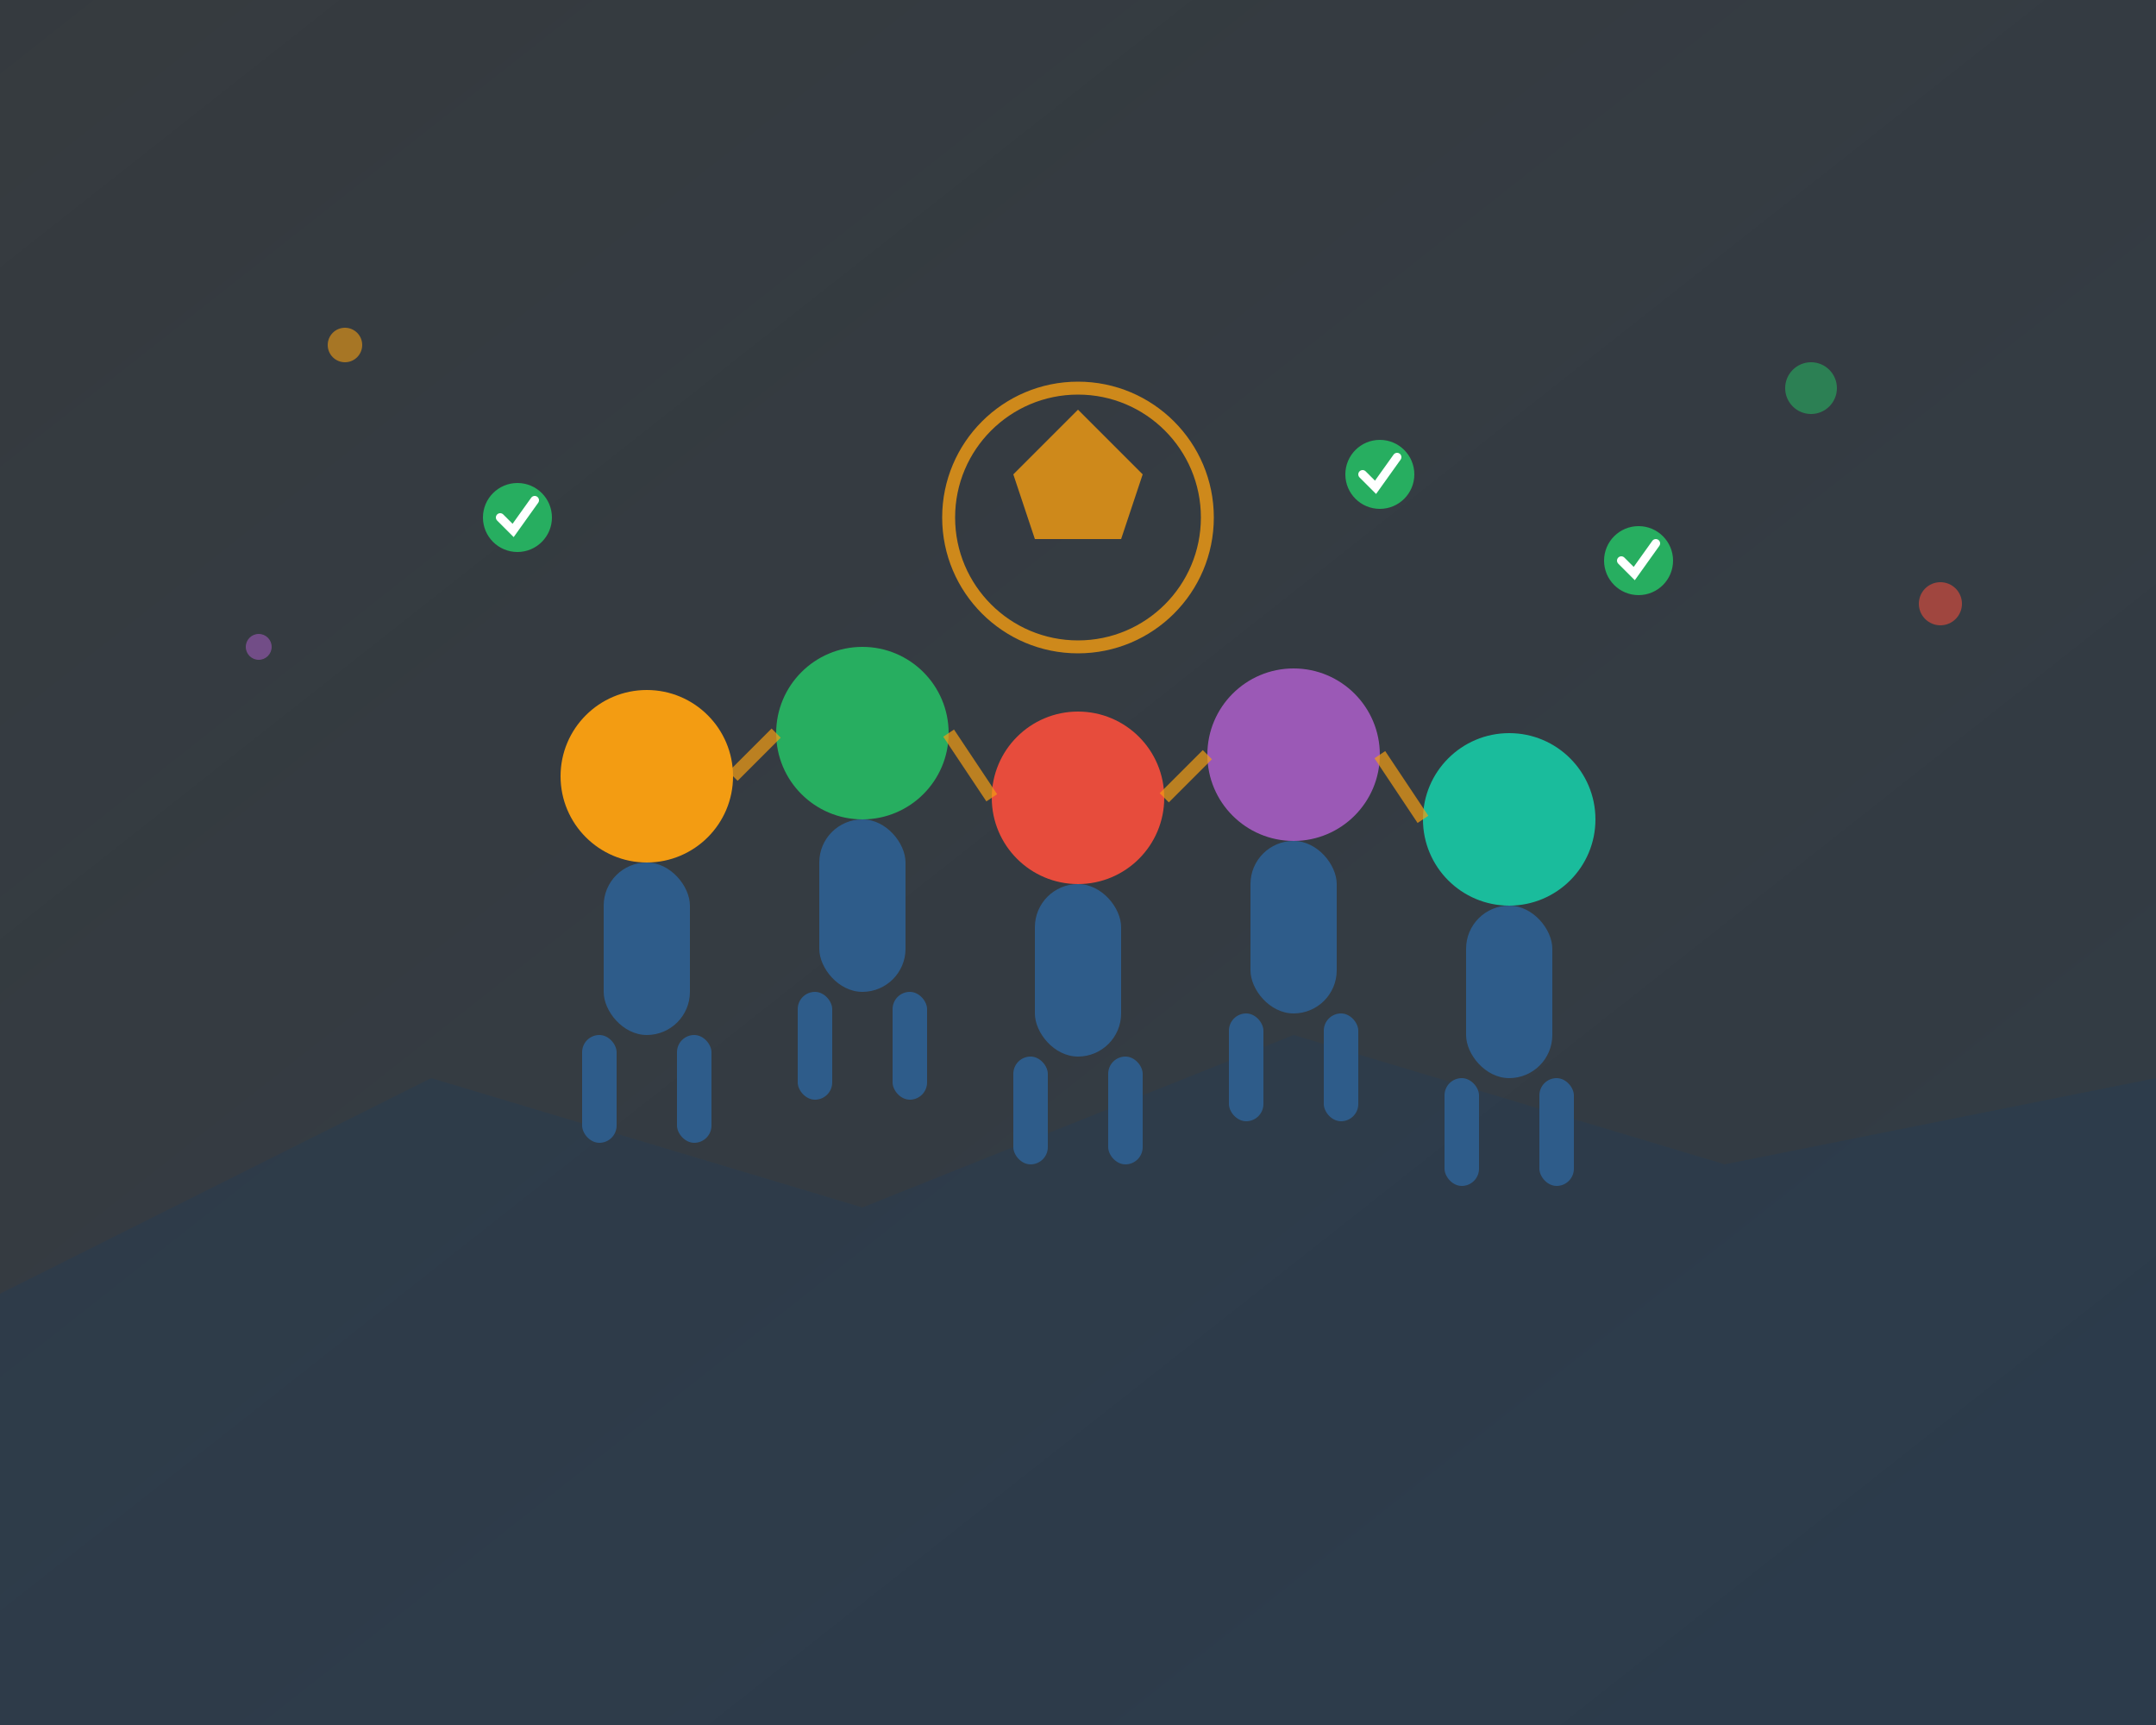 <svg width="500" height="400" viewBox="0 0 500 400" fill="none" xmlns="http://www.w3.org/2000/svg">
  <rect x="0" y="0" width="500" height="400" fill="#333333" stroke="none"/>
  <!-- Background -->
  <rect width="500" height="400" fill="url(#heroGradient)"/>
  
  <!-- Mountain silhouette -->
  <path d="M0 300L100 250L200 280L300 240L400 270L500 250V400H0V300Z" fill="#1E3F5A" opacity="0.3"/>
  
  <!-- Team figures -->
  <g id="team-figures">
    <!-- Person 1 -->
    <circle cx="150" cy="180" r="20" fill="#F39C12"/>
    <rect x="140" y="200" width="20" height="40" rx="10" fill="#2E5C8A"/>
    <rect x="135" y="240" width="8" height="25" rx="4" fill="#2E5C8A"/>
    <rect x="157" y="240" width="8" height="25" rx="4" fill="#2E5C8A"/>
    
    <!-- Person 2 -->
    <circle cx="200" cy="170" r="20" fill="#27AE60"/>
    <rect x="190" y="190" width="20" height="40" rx="10" fill="#2E5C8A"/>
    <rect x="185" y="230" width="8" height="25" rx="4" fill="#2E5C8A"/>
    <rect x="207" y="230" width="8" height="25" rx="4" fill="#2E5C8A"/>
    
    <!-- Person 3 -->
    <circle cx="250" cy="185" r="20" fill="#E74C3C"/>
    <rect x="240" y="205" width="20" height="40" rx="10" fill="#2E5C8A"/>
    <rect x="235" y="245" width="8" height="25" rx="4" fill="#2E5C8A"/>
    <rect x="257" y="245" width="8" height="25" rx="4" fill="#2E5C8A"/>
    
    <!-- Person 4 -->
    <circle cx="300" cy="175" r="20" fill="#9B59B6"/>
    <rect x="290" y="195" width="20" height="40" rx="10" fill="#2E5C8A"/>
    <rect x="285" y="235" width="8" height="25" rx="4" fill="#2E5C8A"/>
    <rect x="307" y="235" width="8" height="25" rx="4" fill="#2E5C8A"/>
    
    <!-- Person 5 -->
    <circle cx="350" cy="190" r="20" fill="#1ABC9C"/>
    <rect x="340" y="210" width="20" height="40" rx="10" fill="#2E5C8A"/>
    <rect x="335" y="250" width="8" height="25" rx="4" fill="#2E5C8A"/>
    <rect x="357" y="250" width="8" height="25" rx="4" fill="#2E5C8A"/>
  </g>
  
  <!-- Connection lines between team members -->
  <g id="connections" stroke="#F39C12" stroke-width="3" opacity="0.7">
    <line x1="170" y1="180" x2="180" y2="170"/>
    <line x1="220" y1="170" x2="230" y2="185"/>
    <line x1="270" y1="185" x2="280" y2="175"/>
    <line x1="320" y1="175" x2="330" y2="190"/>
  </g>
  
  <!-- Success indicators -->
  <g id="success-indicators">
    <circle cx="120" cy="120" r="8" fill="#27AE60"/>
    <path d="M116 120L119 123L124 116" stroke="white" stroke-width="2" stroke-linecap="round"/>
    
    <circle cx="380" cy="130" r="8" fill="#27AE60"/>
    <path d="M376 130L379 133L384 126" stroke="white" stroke-width="2" stroke-linecap="round"/>
    
    <circle cx="320" cy="110" r="8" fill="#27AE60"/>
    <path d="M316 110L319 113L324 106" stroke="white" stroke-width="2" stroke-linecap="round"/>
  </g>
  
  <!-- Floating elements -->
  <g id="floating-elements" opacity="0.6">
    <circle cx="80" cy="80" r="4" fill="#F39C12"/>
    <circle cx="420" cy="90" r="6" fill="#27AE60"/>
    <circle cx="450" cy="140" r="5" fill="#E74C3C"/>
    <circle cx="60" cy="150" r="3" fill="#9B59B6"/>
  </g>
  
  <!-- Teamwork symbol -->
  <g id="teamwork-symbol" transform="translate(200, 80)">
    <circle cx="50" cy="40" r="30" fill="none" stroke="#F39C12" stroke-width="3" opacity="0.8"/>
    <polygon points="35,30 50,15 65,30 60,45 40,45" fill="#F39C12" opacity="0.8"/>
  </g>
  
  <defs>
    <linearGradient id="heroGradient" x1="0%" y1="0%" x2="100%" y2="100%">
      <stop offset="0%" style="stop-color:#4A7BA7;stop-opacity:0.1" />
      <stop offset="100%" style="stop-color:#2E5C8A;stop-opacity:0.2" />
    </linearGradient>
  </defs>
</svg>
